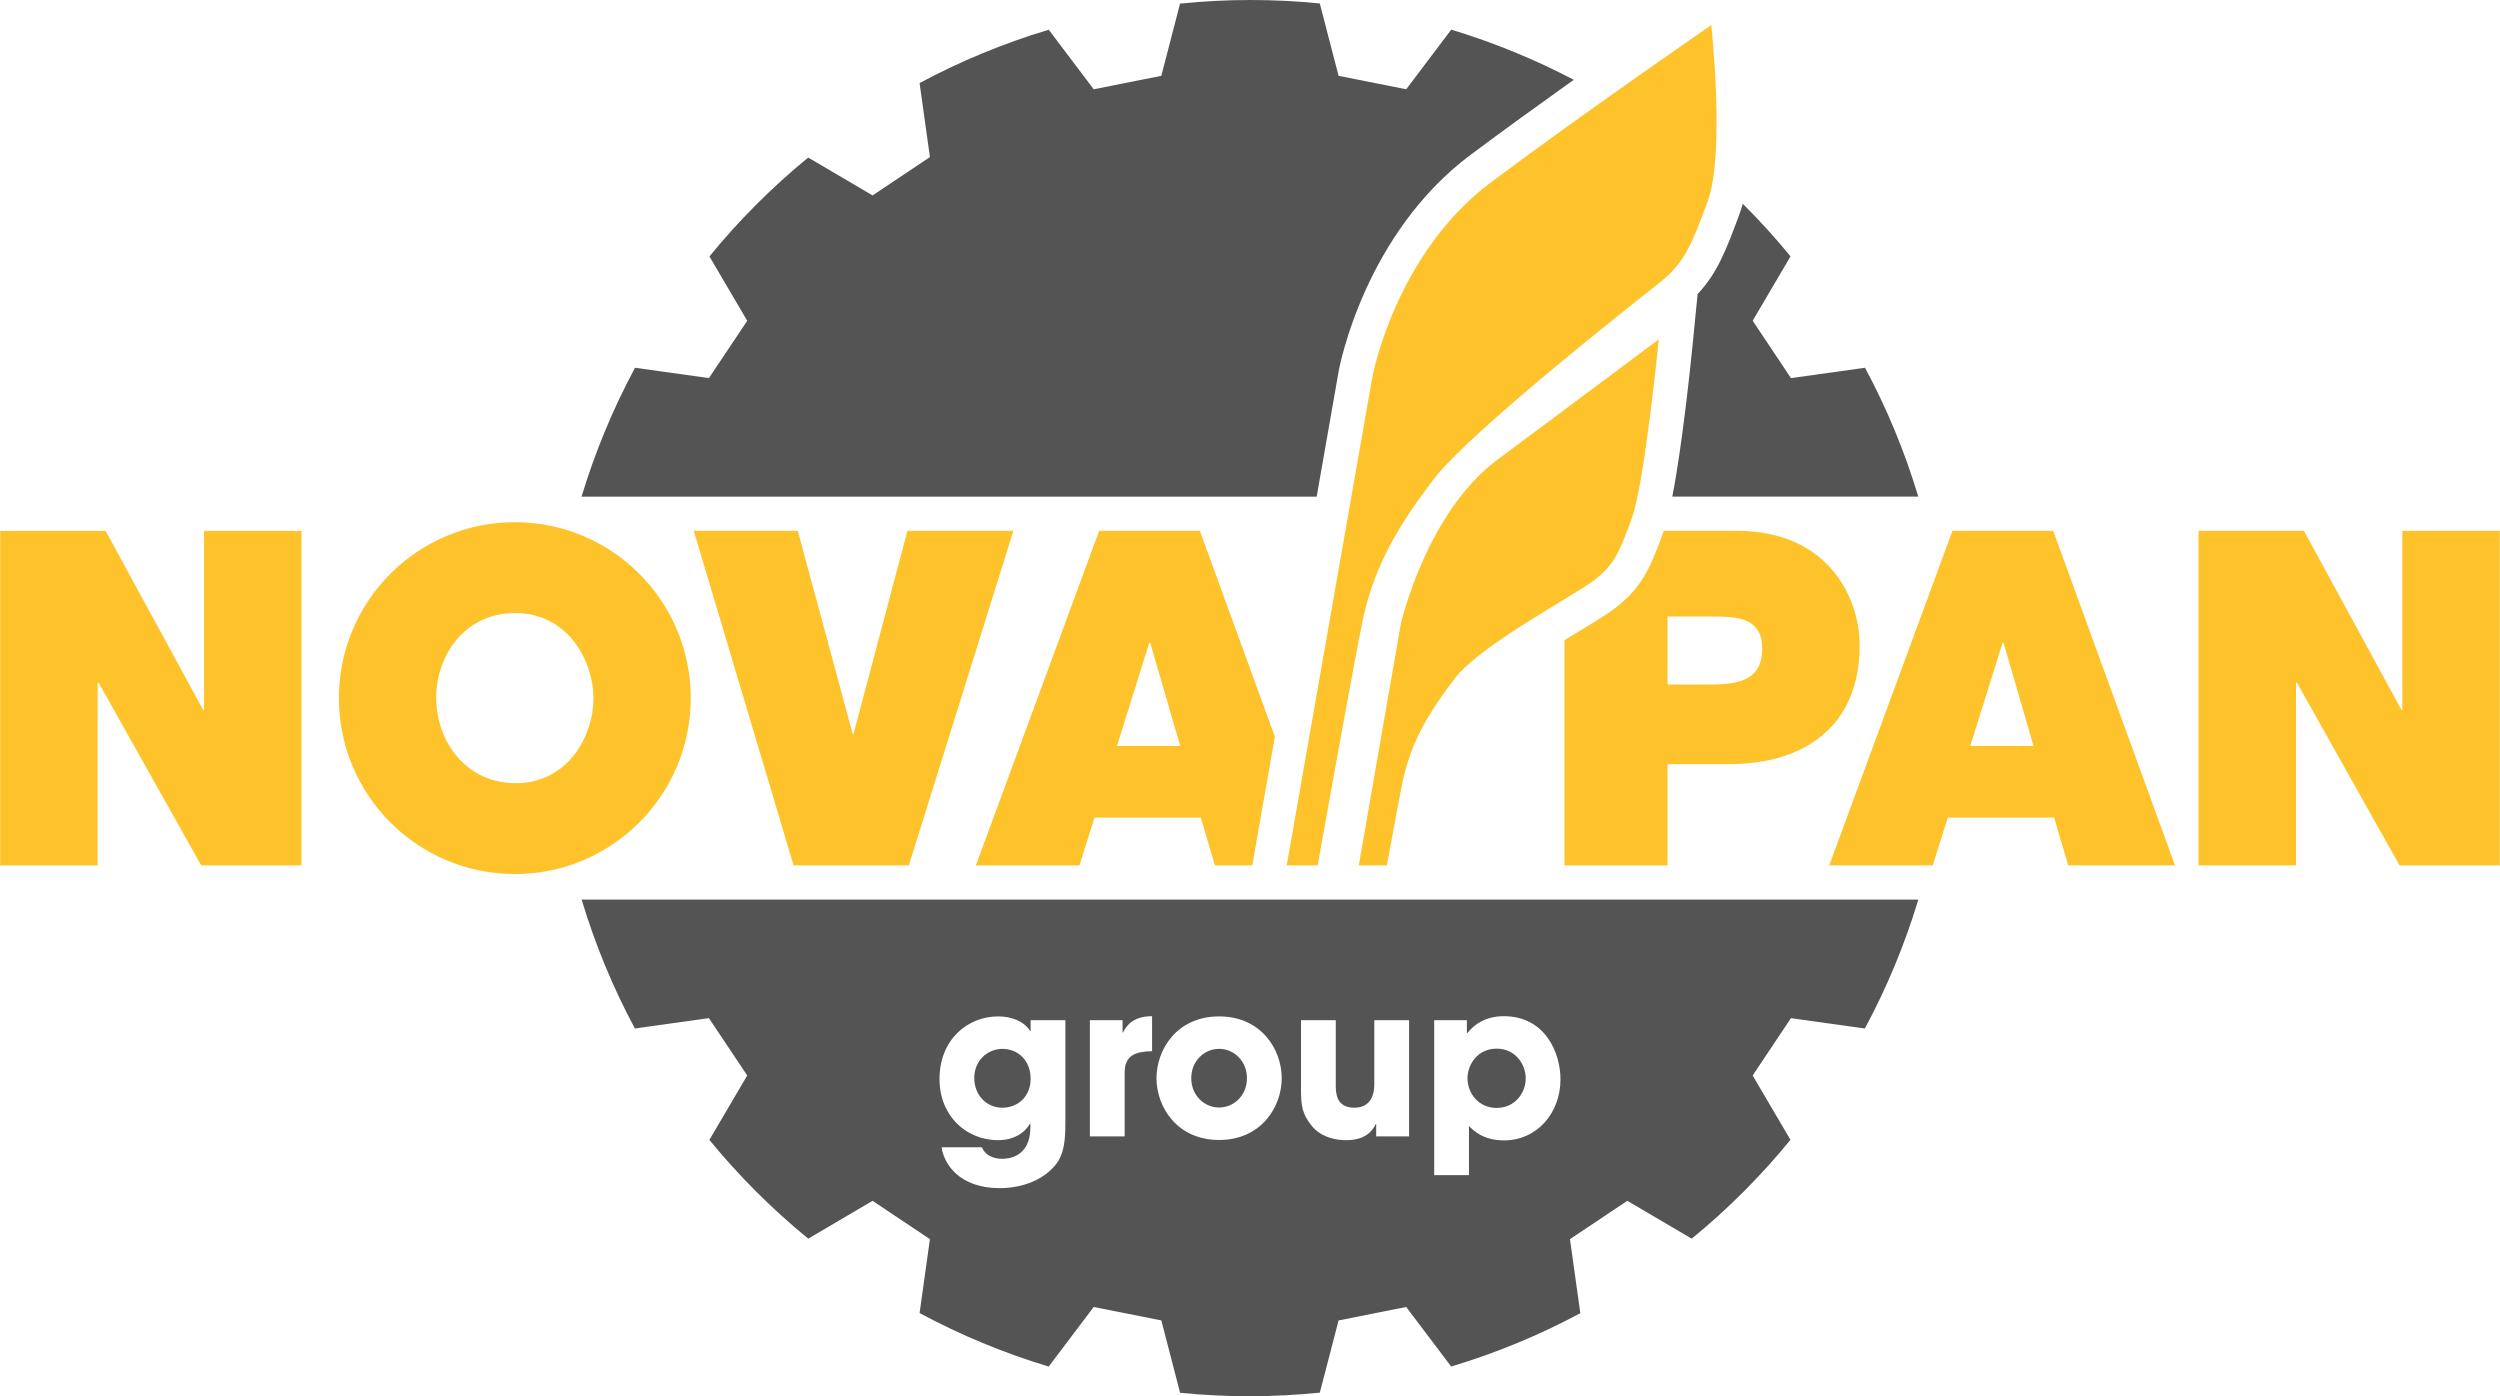 <?xml version="1.0" encoding="UTF-8"?>
<!DOCTYPE svg PUBLIC "-//W3C//DTD SVG 1.1//EN" "http://www.w3.org/Graphics/SVG/1.1/DTD/svg11.dtd">
<!-- Creator: CorelDRAW -->
<svg xmlns="http://www.w3.org/2000/svg" xml:space="preserve" width="3975px" height="2220px" version="1.1" style="shape-rendering:geometricPrecision; text-rendering:geometricPrecision; image-rendering:optimizeQuality; fill-rule:evenodd; clip-rule:evenodd"
viewBox="0 0 8497.14 4746.25"
 xmlns:xlink="http://www.w3.org/1999/xlink"
 xmlns:xodm="http://www.corel.com/coreldraw/odm/2003">
 <defs>
  <style type="text/css">
   <![CDATA[
    .fil1 {fill:#545454;fill-rule:nonzero}
    .fil0 {fill:#FEC32B;fill-rule:nonzero}
   ]]>
  </style>
 </defs>
 <g id="Layer_x0020_1">
  <g id="_2536311525312">
   <path class="fil0" d="M6697.05 2535.61l109.9 -350.57 3.2 0 101.86 350.57 -214.96 0zm281.89 -731.19l-342.43 0 -418.96 1137.36 352.05 0 50.94 -162.55 361.58 0 47.8 162.55 363.17 0 -414.15 -1137.36z"/>
   <polygon class="fil0" points="7472.88,1804.42 7831.23,1804.42 8162.62,2412.88 8165.8,2412.88 8165.8,1804.42 8497.14,1804.42 8497.14,2941.78 8156.27,2941.78 7807.45,2320.46 7804.22,2320.46 7804.22,2941.78 7472.88,2941.78 "/>
   <path class="fil0" d="M5803.3 2326.96l-135.39 0 0 -231.07 156.21 0c85.9,0 165.64,6.46 165.64,109.94 0,116.26 -97.27,121.13 -186.46,121.13zm100.39 -522.54l-248.45 0c-0.14,0.4 -0.28,0.88 -0.43,1.26 -45.54,125.07 -71.55,188.43 -164.13,260.85 -24.97,19.66 -67.98,45.77 -127.52,81.87 -13.71,8.35 -29.22,17.77 -45.65,27.86l0 765.52 350.4 0 0 -344.08 207.05 0c261.26,0 446.09,-130.61 446.09,-404.56 0,-160.86 -106.76,-388.72 -417.36,-388.72z"/>
   <polygon class="fil0" points="0,1804.49 358.44,1804.49 689.74,2412.95 692.97,2412.95 692.97,1804.49 1024.3,1804.49 1024.3,2941.81 683.39,2941.81 334.57,2320.54 331.34,2320.54 331.34,2941.81 0,2941.81 "/>
   <polygon class="fil0" points="3088.91,2941.78 2697.06,2941.78 2357.73,1804.46 2711.36,1804.46 2897.79,2494.23 2900.92,2494.23 3084.1,1804.46 3444.22,1804.46 "/>
   <path class="fil0" d="M3796.26 2535.66l109.95 -350.59 3.16 0 101.99 350.59 -215.1 0zm281.94 -731.2l-342.38 0 -419.11 1137.32 352.15 0 50.94 -162.51 361.63 0 47.8 162.51 127.12 0 76.7 -437.51 -254.85 -699.81z"/>
   <path class="fil0" d="M1752.77 2662.33c-168.49,0 -270.61,-140.67 -270.61,-291.9 0,-138 94.18,-286.54 268.03,-286.54 180.43,0 266.66,163.18 266.66,290.49 0,126.08 -86.23,287.95 -264.08,287.95zm-3.28 -887.22c-330.29,0 -598.04,267.74 -598.04,598.04 0,330.29 267.75,598.02 598.04,598.02 330.27,0 598.04,-267.73 598.04,-598.02 0,-330.3 -267.77,-598.04 -598.04,-598.04z"/>
   <path class="fil0" d="M5419.61 1971.49c65.57,-51.29 83.24,-89.77 126.82,-209.47 43.55,-119.62 91.72,-608.4 91.72,-608.4 0,0 -310.09,231.21 -550.29,410.48 -240.2,179.39 -326.64,556.68 -326.64,556.68l-142.89 821 95.58 0c28.38,-155.48 49.05,-265.98 55.24,-292.81 30.33,-132.33 87.27,-226.3 174.64,-341.57 87.37,-115.36 410.52,-284.56 475.82,-335.91z"/>
   <path class="fil0" d="M4478.53 2941.78c76.39,-425.87 141.63,-783.87 156.27,-847.17 41.46,-180.13 118.69,-307.86 237.51,-464.83 118.71,-156.67 671.18,-592.23 760.22,-662.07 88.96,-69.56 112.79,-121.92 172.32,-284.35 59.21,-162.72 11.77,-598.21 11.77,-598.21 0,0 -421.71,290.28 -748.46,534.11 -326.39,244.04 -403.62,662.12 -403.62,662.12l-291.12 1660.4 105.11 0z"/>
   <path class="fil1" d="M4550.05 1261.31c3.67,-19.94 89.81,-466.94 448.51,-735.16 112.27,-83.76 236.23,-173.36 350.61,-254.9 -132.65,-69.58 -272.1,-126.79 -416.54,-170.52l-153.05 202.72 -229.9 -45.72 -63.87 -246.02c-155.6,-15.55 -314.63,-15.84 -475.03,0.49l-63.66 245.53 -229.87 45.72 -152.84 -202.44c-154.46,46.31 -301.18,107.43 -439.07,181.34l35.2 251.61 -194.91 130.31 -218.96 -128.73c-123.24,100.93 -235.74,213.68 -335.73,336.13l128.52 218.7 -130.24 194.87 -251.13 -35.13c-74.86,139.05 -135.79,285.86 -181.85,438.12l2498.95 0 74.86 -426.92z"/>
   <path class="fil1" d="M5753.84 1165.02c-6.56,66.42 -35.2,346.07 -69.73,523.21l836.14 0c-46.22,-154.14 -107.2,-300.63 -181.06,-438.12l-251.67 35.17 -130.14 -194.93 128.57 -218.93c-51.18,-62.5 -105.41,-122.15 -162.35,-178.86 -2.91,10.7 -6.04,21 -9.51,30.55 -47.75,130.26 -77.88,206.17 -143.96,276.52l-16.29 165.39z"/>
   <path class="fil1" d="M5086.87 3564.72c-64.77,0 -98.97,54.13 -98.97,101.09 0,49.87 37.04,100.41 98.97,100.41 61.93,0 98.97,-50.54 98.97,-100.41 0,-46.96 -34.2,-101.09 -98.97,-101.09z"/>
   <path class="fil1" d="M3406.68 3565.44c-50.52,0 -95.38,40.57 -95.38,98.23 0,63.4 45.56,101.83 94.68,101.83 56.96,0 96.84,-41.31 96.84,-98.25 0,-63.37 -43.46,-101.81 -96.14,-101.81z"/>
   <path class="fil1" d="M4143.56 3565.44c-51.26,0 -94.69,42.01 -94.69,99.67 0,57.66 43.43,99.67 94.69,99.67 51.26,0 94.67,-42.01 94.67,-99.67 0,-57.66 -43.41,-99.67 -94.67,-99.67z"/>
   <path class="fil1" d="M5111.77 3876.55c-71.18,0 -104.66,-34.17 -118.86,-49.12l0 167.3 -118.2 0 0 -526.81 111.06 0 0 43.42 0.72 0 1.4 0c23.53,-29.92 62.68,-56.95 123.21,-56.95 140.22,0 192.9,123.15 192.9,215 0,113.9 -79.73,207.16 -192.23,207.16zm-322.49 -13.52l-111.76 0 0 -42.02 -1.44 0c-24.23,50.57 -72.63,54.83 -102.53,54.83 -24.17,0 -81.16,-5.68 -116.03,-49.82 -31.31,-39.16 -35.6,-67.66 -35.6,-121.74l0 -236.36 118.2 0 0 218.54c0,27.06 0,79.04 63.33,79.04 34.2,0 67.68,-17.81 67.68,-80.47l0 -217.11 118.15 0 0 395.11zm-645.71 12.11c-143.84,0 -212.86,-113.2 -212.86,-210.03 0,-96.83 69.02,-210 212.86,-210 143.8,0 212.84,113.17 212.84,210 0,96.83 -69.04,210.03 -212.84,210.03zm-227.83 -301.86c-54.82,1.42 -93.28,12.81 -93.28,72.61l0 217.14 -118.17 0 0 -395.11 111.06 0 0 41.99 1.42 0c9.97,-19.21 30.61,-55.52 98.97,-55.52l0 118.89zm-294.77 242.04c0,59.1 -4.25,96.83 -23.48,130.29 -30.62,49.84 -102.51,93.27 -200.05,93.27 -137.4,0 -189.38,-82.58 -197.2,-138.84l136.7 0c17.07,39.15 61.22,39.15 69.05,39.15 14.95,0 96.11,-1.42 96.11,-107.5l0 -12.09 -1.44 0c-12.09,22.78 -46.27,56.24 -108.2,56.24 -107.5,0 -199.33,-81.17 -199.33,-207.87 0,-135.28 96.8,-212.86 199.33,-212.86 44.13,0 87.58,15.65 108.92,49.82l1.44 0 0 -37.01 118.15 0 0 347.4zm1311.35 -757.3l-239.52 0 -94.7 0 -140.39 0 -104.67 0 -231.34 0 -2145.12 0c46.29,154.17 107.2,300.68 181.07,438.12l251.57 -35.12 130.3 194.91 -128.66 218.91c100.95,123.3 213.54,235.71 336.04,335.78l218.65 -128.62 194.98 130.26 -35.1 251.2c139.21,74.91 286.25,135.94 438.84,182.06l152.97 -202.66 229.98 45.71 63.72 245.93c155.67,15.61 314.64,15.87 475.03,-0.49l63.73 -245.44 229.88 -45.75 152.83 202.43c154.47,-46.29 301.21,-107.37 439.07,-181.32l-35.19 -251.67 194.93 -130.26 218.87 128.68c123.3,-100.92 235.74,-213.53 335.7,-336.07l-128.49 -218.68 130.24 -194.91 251.2 35.12c74.79,-139.1 135.81,-285.81 181.8,-438.12l-1588.22 0z"/>
  </g>
 </g>
</svg>

